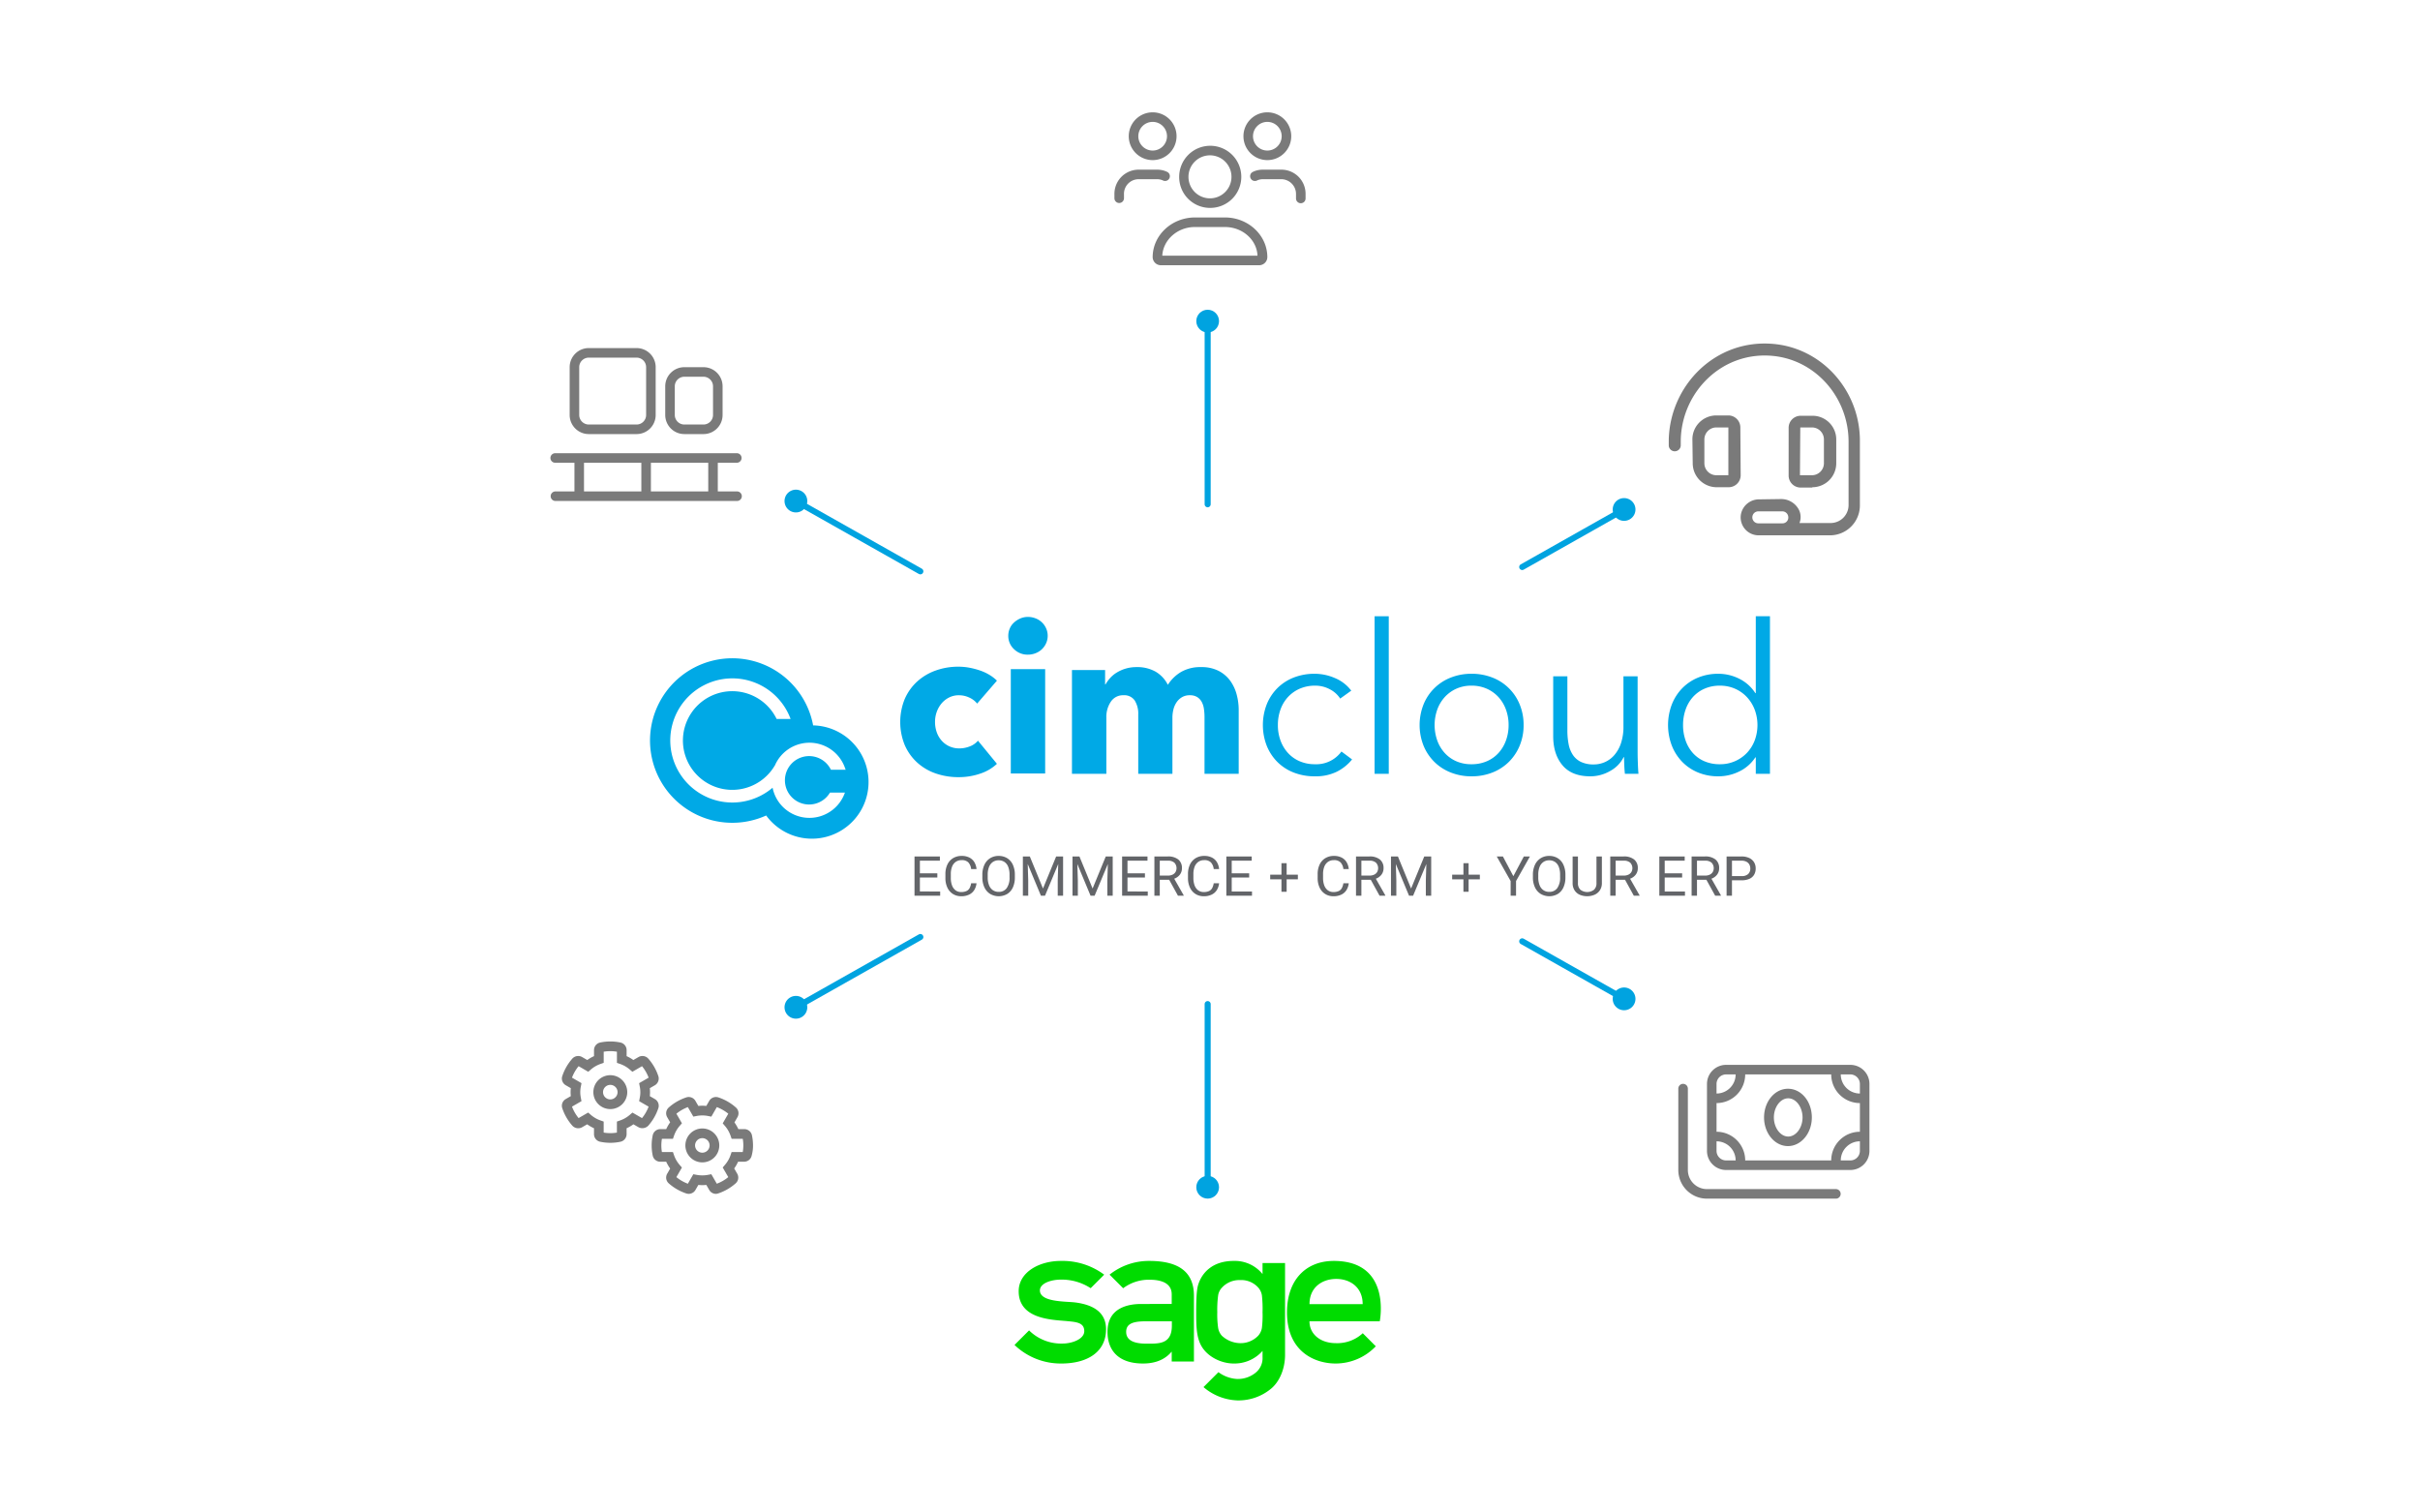 <svg xmlns="http://www.w3.org/2000/svg" viewBox="0 0 800 500"><defs><style>.cls-1{fill:none;stroke:#00a3e0;stroke-linecap:round;stroke-miterlimit:10;stroke-width:2px;}.cls-2{fill:#00a3e0;}.cls-3{fill:#7a7a7a;}.cls-4{fill:#00a9e6;}.cls-5{fill:#636569;}.cls-6{fill:#00dc00;}</style></defs><g id="landing_page_hero"><line class="cls-1" x1="399.226" y1="166.699" x2="399.226" y2="105.965"/><circle class="cls-2" cx="399.226" cy="106.153" r="3.76"/><line class="cls-1" x1="304.25" y1="188.871" x2="262.949" y2="165.547"/><path class="cls-2" d="M264.961,162.365a3.76,3.76,0,1,0,1.425,5.123A3.76,3.76,0,0,0,264.961,162.365Z"/><line class="cls-1" x1="503.211" y1="187.444" x2="537.051" y2="168.332"/><path class="cls-2" d="M538.737,171.698a3.76,3.76,0,1,0-5.123-1.425A3.76,3.76,0,0,0,538.737,171.698Z"/><line class="cls-1" x1="304.25" y1="309.76" x2="262.949" y2="333.086"/><path class="cls-2" d="M261.263,329.719a3.76,3.76,0,1,0,5.123,1.425A3.76,3.76,0,0,0,261.263,329.719Z"/><line class="cls-1" x1="503.211" y1="311.189" x2="537.051" y2="330.299"/><path class="cls-2" d="M535.039,333.481a3.76,3.76,0,1,0-1.425-5.123A3.76,3.76,0,0,0,535.039,333.481Z"/><path class="cls-3" d="M399.99,68.727a10.268,10.268,0,1,0-10.179-10.268A10.194,10.194,0,0,0,399.99,68.727Zm0-17.377a7.109,7.109,0,1,1-7.109,7.109A7.115,7.115,0,0,1,399.99,51.35Zm4.937,20.536h-9.853c-7.75,0-14.03,5.894-14.03,13.161a2.72,2.72,0,0,0,2.804,2.636h32.305a2.72,2.72,0,0,0,2.804-2.636C418.957,77.781,412.677,71.886,404.927,71.886ZM384.223,84.524c.298-5.273,5.054-9.478,10.772-9.478h9.932c5.803,0,10.554,4.205,10.772,9.478ZM418.957,52.93A7.899,7.899,0,1,0,411.058,45.031,7.899,7.899,0,0,0,418.957,52.93Zm0-12.638a4.739,4.739,0,1,1-4.739,4.739A4.744,4.744,0,0,1,418.957,40.292ZM381.043,52.93a7.899,7.899,0,1,0-7.899-7.899A7.899,7.899,0,0,0,381.043,52.93Zm0-12.638a4.739,4.739,0,1,1-4.739,4.739A4.744,4.744,0,0,1,381.043,40.292Zm42.761,15.797h-6.427a7.417,7.417,0,0,0-3.206.734,1.579,1.579,0,0,0,1.354,2.854,4.336,4.336,0,0,1,1.852-.429h6.425a4.889,4.889,0,0,1,4.633,5.006v1.313a1.58,1.58,0,1,0,3.159,0V64.254A7.994,7.994,0,0,0,423.804,56.089Zm-39.325,3.584a1.579,1.579,0,0,0,1.354-2.854,7.487,7.487,0,0,0-3.21-.73h-6.425a7.995,7.995,0,0,0-7.792,8.165v1.313a1.58,1.58,0,0,0,3.159,0V64.254a4.833,4.833,0,0,1,4.633-5.006h6.425A4.428,4.428,0,0,1,384.479,59.673Z"/><path class="cls-3" d="M575.322,141.303a3.975,3.975,0,0,0-3.963-3.968h-3.964a7.897,7.897,0,0,0-7.926,7.814l.108,7.992a7.921,7.921,0,0,0,7.927,7.926h3.963a3.97,3.97,0,0,0,3.963-3.963Zm-3.963,15.802h-3.963a3.97,3.97,0,0,1-3.963-3.963v-7.876a3.971,3.971,0,0,1,3.963-3.963l3.965,0Zm27.739,3.963a7.921,7.921,0,0,0,7.927-7.926l0-7.88a7.826,7.826,0,0,0-7.926-7.814h-3.851a3.975,3.975,0,0,0-3.963,3.968l-.001,15.802a3.971,3.971,0,0,0,3.963,3.963h3.851ZM595.136,141.303l3.851,0a3.97,3.97,0,0,1,3.963,3.963v7.876a3.971,3.971,0,0,1-3.963,3.963h-3.963Zm-8.78-27.599c-19.009-1.77-34.204,13.387-34.699,31.566l-.003,1.971a1.983,1.983,0,0,0,3.965.016l.01-1.991c.426-15.777,13.674-29.148,30.317-27.621,14.402,1.323,25.151,13.907,25.151,28.371v20.941a5.944,5.944,0,0,1-5.944,5.944H594.875a5.394,5.394,0,0,0-.283-4.544,6.608,6.608,0,0,0-5.897-3.382l-7.094.104a6.09,6.09,0,0,0-6.052,4.766,5.928,5.928,0,0,0,5.718,7.122l23.665,0a9.885,9.885,0,0,0,9.908-9.796V146.12C615.062,129.613,602.789,115.234,586.356,113.704Zm2.836,59.302h-7.926a1.981,1.981,0,0,1,0-3.963h7.927a1.975,1.975,0,0,1,1.981,1.981A1.908,1.908,0,0,1,589.192,173.005Z"/><path class="cls-3" d="M591.056,359.92c-4.362,0-7.899,4.244-7.899,9.478s3.537,9.478,7.899,9.478,7.899-4.244,7.899-9.478S595.509,359.92,591.056,359.92Zm.089,15.797c-2.569,0-4.739-2.894-4.739-6.319s2.17-6.319,4.739-6.319,4.739,2.894,4.739,6.319S593.712,375.717,591.145,375.717ZM606.942,393.094H564.29a6.318,6.318,0,0,1-6.319-6.319V359.92a1.58,1.58,0,1,0-3.159,0v26.855a9.478,9.478,0,0,0,9.478,9.478H606.942a1.58,1.58,0,0,0,0-3.159Zm4.739-41.072H570.609a6.318,6.318,0,0,0-6.319,6.319v22.116a6.318,6.318,0,0,0,6.319,6.319h41.072A6.318,6.318,0,0,0,618,380.457V358.341A6.322,6.322,0,0,0,611.681,352.022Zm-44.232,6.319a3.164,3.164,0,0,1,3.159-3.159h3.159A6.326,6.326,0,0,1,567.449,361.5Zm3.159,25.275a3.164,3.164,0,0,1-3.159-3.159V377.297a6.326,6.326,0,0,1,6.319,6.319Zm44.232-3.159a3.164,3.164,0,0,1-3.159,3.159h-3.159a6.326,6.326,0,0,1,6.319-6.319Zm0-6.319a9.488,9.488,0,0,0-9.478,9.478H576.928a9.488,9.488,0,0,0-9.478-9.478v-9.478a9.488,9.488,0,0,0,9.478-9.478h28.435a9.488,9.488,0,0,0,9.478,9.478Zm0-12.638a6.326,6.326,0,0,1-6.319-6.319h3.159a3.164,3.164,0,0,1,3.159,3.159Z"/><path class="cls-3" d="M226.232,143.5h6.319a6.318,6.318,0,0,0,6.319-6.319V127.703a6.318,6.318,0,0,0-6.319-6.319h-6.319a6.318,6.318,0,0,0-6.319,6.319v9.478A6.325,6.325,0,0,0,226.232,143.5Zm-3.159-15.797a3.164,3.164,0,0,1,3.159-3.159h6.319a3.164,3.164,0,0,1,3.159,3.159v9.478a3.164,3.164,0,0,1-3.159,3.159h-6.319a3.164,3.164,0,0,1-3.159-3.159ZM194.638,143.5h15.797a6.318,6.318,0,0,0,6.319-6.319v-15.797a6.318,6.318,0,0,0-6.319-6.319h-15.797a6.318,6.318,0,0,0-6.319,6.319v15.797A6.322,6.322,0,0,0,194.638,143.5Zm-3.159-22.116a3.164,3.164,0,0,1,3.159-3.159h15.797a3.164,3.164,0,0,1,3.159,3.159v15.797a3.164,3.164,0,0,1-3.159,3.159h-15.797a3.169,3.169,0,0,1-3.159-3.159Zm52.13,41.072h-6.319v-9.478h6.319a1.58,1.58,0,0,0,0-3.159h-60.029a1.58,1.58,0,1,0,0,3.159h6.319v9.478h-6.319a1.58,1.58,0,0,0,0,3.159h60.029a1.58,1.58,0,1,0,0-3.159Zm-31.594,0H193.058v-9.478h18.957Zm22.116,0H215.174v-9.478h18.957Z"/><path class="cls-3" d="M201.755,355.438a5.604,5.604,0,1,0,5.604,5.604A5.61,5.61,0,0,0,201.755,355.438Zm0,8.006a2.402,2.402,0,1,1,2.402-2.402A2.406,2.406,0,0,1,201.755,363.444ZM248.57,375.283a2.553,2.553,0,0,0-2.505-2.013h-1.988a13.052,13.052,0,0,0-1.285-2.225l.998-1.728a2.615,2.615,0,0,0,.346-1.288,2.546,2.546,0,0,0-.848-1.898,16.438,16.438,0,0,0-5.826-3.357,2.577,2.577,0,0,0-3.009,1.158l-.965,1.67a12.12,12.12,0,0,0-2.63-.001l-.962-1.666a2.556,2.556,0,0,0-3.006-1.16,16.535,16.535,0,0,0-5.825,3.354,2.564,2.564,0,0,0-.851,1.9,2.599,2.599,0,0,0,.345,1.288l.982,1.699a13.105,13.105,0,0,0-1.305,2.254h-1.951a2.555,2.555,0,0,0-2.504,2.015,16.142,16.142,0,0,0-.001,6.751,2.552,2.552,0,0,0,2.505,2.011h1.951a13.055,13.055,0,0,0,1.305,2.254l-.98,1.699a2.614,2.614,0,0,0-.346,1.288,2.527,2.527,0,0,0,.847,1.896,16.606,16.606,0,0,0,5.827,3.358,2.565,2.565,0,0,0,3.007-1.156l.965-1.671a11.738,11.738,0,0,0,2.63-.002l.966,1.674a2.554,2.554,0,0,0,2.135,1.28,2.442,2.442,0,0,0,.785-.127,16.603,16.603,0,0,0,5.829-3.357,2.512,2.512,0,0,0,.848-1.897,2.601,2.601,0,0,0-.346-1.288l-.998-1.728a13.021,13.021,0,0,0,1.285-2.226h1.988a2.554,2.554,0,0,0,2.504-2.014,12.188,12.188,0,0,0,.444-3.374A16.171,16.171,0,0,0,248.57,375.283Zm-3.032,5.554h-3.676l-.375,1.073a9.815,9.815,0,0,1-1.834,3.174l-.74.863,1.84,3.186a13.438,13.438,0,0,1-3.791,2.183l-1.812-3.143-1.118.213a10.105,10.105,0,0,1-3.717.003l-1.117-.213-1.809,3.14a13.386,13.386,0,0,1-3.791-2.183l1.828-3.164-.744-.863a9.834,9.834,0,0,1-1.853-3.196l-.375-1.073h-3.641a12.827,12.827,0,0,1,.004-4.367h3.641l.375-1.073a9.82,9.82,0,0,1,1.853-3.196l.744-.863-1.829-3.164a13.499,13.499,0,0,1,3.792-2.183l1.809,3.14,1.117-.213a9.937,9.937,0,0,1,3.711.003l1.123.219,1.813-3.149a13.471,13.471,0,0,1,3.792,2.183L238.916,371.36l.74.863a9.808,9.808,0,0,1,1.834,3.174l.375,1.073h3.676a13.097,13.097,0,0,1,.189,2.186A12.734,12.734,0,0,1,245.538,380.837Zm-29.062-17.513-1.661-.961a11.654,11.654,0,0,0,.073-1.298,12.095,12.095,0,0,0-.075-1.332l1.673-.966a2.573,2.573,0,0,0,1.15-3.009,16.514,16.514,0,0,0-3.363-5.836,2.6,2.6,0,0,0-3.172-.494l-1.731.998a12.913,12.913,0,0,0-2.225-1.285V347.151a2.566,2.566,0,0,0-2.014-2.505,16.187,16.187,0,0,0-6.757,0,2.568,2.568,0,0,0-2.007,2.505v1.989a12.774,12.774,0,0,0-2.227,1.285l-1.723-.995a2.617,2.617,0,0,0-3.191.497,16.632,16.632,0,0,0-3.356,5.826,2.559,2.559,0,0,0,1.159,3.006l1.67.966a12.1,12.1,0,0,0-.075,1.332,11.654,11.654,0,0,0,.073,1.298l-1.664.967a2.541,2.541,0,0,0-1.165,3.002,16.604,16.604,0,0,0,3.349,5.817,2.63,2.63,0,0,0,3.193.516l1.699-.982a12.956,12.956,0,0,0,2.254,1.304v1.951a2.567,2.567,0,0,0,2.016,2.505,16.177,16.177,0,0,0,6.756 0,2.568,2.568,0,0,0,2.006-2.505v-1.951a13,13,0,0,0,2.254-1.304l1.695.976a2.745,2.745,0,0,0,3.191-.493,16.637,16.637,0,0,0,3.358-5.826A2.553,2.553,0,0,0,216.476,363.324Zm-4.984-4.133a9.193,9.193,0,0,1,.002,3.719l-.212,1.115,3.135,1.81a13.416,13.416,0,0,1-2.183,3.787l-3.164-1.824-.861.741a9.871,9.871,0,0,1-3.197,1.851l-1.076.38v3.641a12.835,12.835,0,0,1-4.373,0v-3.641l-1.071-.38a9.813,9.813,0,0,1-3.192-1.851l-.86-.751-3.168,1.831a13.393,13.393,0,0,1-2.183-3.787l3.135-1.81-.208-1.118a9.193,9.193,0,0,1,.002-3.719l.213-1.117-3.141-1.817a13.514,13.514,0,0,1,2.182-3.791l3.188,1.842.862-.738a9.809,9.809,0,0,1,3.174-1.835l1.073-.375v-3.674a12.834,12.834,0,0,1,4.373,0v3.681l1.074.372a9.845,9.845,0,0,1,3.174,1.835l.862.738,3.188-1.842a13.561,13.561,0,0,1,2.182,3.791l-3.141,1.817Zm20.685,13.86a5.604,5.604,0,1,0,5.604,5.604A5.61,5.61,0,0,0,232.178,373.051Zm0,8.006a2.402,2.402,0,1,1,2.402-2.402A2.406,2.406,0,0,1,232.178,381.057Z"/><path class="cls-4" d="M323.02,232.591a6.877,6.877,0,0,0-2.619-1.998,8.034,8.034,0,0,0-3.376-.758,7.139,7.139,0,0,0-3.238.724,7.874,7.874,0,0,0-2.48,1.929,9.079,9.079,0,0,0-1.619,2.791,9.652,9.652,0,0,0-.585,3.376,10.188,10.188,0,0,0,.551,3.376,8.227,8.227,0,0,0,1.619,2.791,7.686,7.686,0,0,0,2.549,1.894,7.817,7.817,0,0,0,3.341.689,9.355,9.355,0,0,0,3.411-.655,6.526,6.526,0,0,0,2.721-1.894l6.27,7.648a14.72,14.72,0,0,1-5.512,3.238,21.706,21.706,0,0,1-7.166,1.172,22.718,22.718,0,0,1-7.589-1.24,17.617,17.617,0,0,1-6.123-3.618,16.959,16.959,0,0,1-4.09-5.753,20.198,20.198,0,0,1,0-15.227,16.988,16.988,0,0,1,4.09-5.754,18.059,18.059,0,0,1,6.123-3.651,21.943,21.943,0,0,1,7.521-1.275,19.894,19.894,0,0,1,3.686.344,24.905,24.905,0,0,1,3.514.93,16.056,16.056,0,0,1,3.1,1.447,13.068,13.068,0,0,1,2.446,1.895Z"/><path class="cls-4" d="M398.188,255.81V237.07a18.327,18.327,0,0,0-.207-2.791,6.672,6.672,0,0,0-.757-2.308,4.37,4.37,0,0,0-1.482-1.55,4.542,4.542,0,0,0-2.446-.586,4.924,4.924,0,0,0-2.515.62,5.592,5.592,0,0,0-1.792,1.654,7.228,7.228,0,0,0-1.068,2.377,11.151,11.151,0,0,0-.344,2.791v18.534H376.278V236.243a8.227,8.227,0,0,0-1.171-4.685,4.18,4.18,0,0,0-3.72-1.723,4.784,4.784,0,0,0-4.169,2.136,8.963,8.963,0,0,0-1.481,5.237v18.603H354.368V221.498h10.955v4.754h.138a12.021,12.021,0,0,1,1.55-2.136,9.835,9.835,0,0,1,2.239-1.826,12.547,12.547,0,0,1,2.928-1.275,12.408,12.408,0,0,1,3.548-.482,12.268,12.268,0,0,1,6.305,1.516,10.396,10.396,0,0,1,4.031,4.341,13.064,13.064,0,0,1,4.409-4.272,12.679,12.679,0,0,1,6.546-1.585,12.357,12.357,0,0,1,5.891,1.275,10.971,10.971,0,0,1,3.824,3.307A13.754,13.754,0,0,1,408.833,229.663a19.572,19.572,0,0,1,.654,4.926v21.221Z"/><path class="cls-4" d="M443.042,230.938a8.914,8.914,0,0,0-3.411-3.066,10.099,10.099,0,0,0-4.857-1.206,12.556,12.556,0,0,0-5.099.999,11.528,11.528,0,0,0-3.893,2.756,12.09,12.09,0,0,0-2.48,4.134,14.928,14.928,0,0,0-.861,5.133,14.632,14.632,0,0,0,.861,5.098,12.441,12.441,0,0,0,2.446,4.099,11.153,11.153,0,0,0,3.858,2.756,12.535,12.535,0,0,0,5.099 1,10.281,10.281,0,0,0,8.75-4.204l3.514,2.619a15.345,15.345,0,0,1-5.064,4.065,15.811,15.811,0,0,1-7.2,1.516,18.86,18.86,0,0,1-7.097-1.275,15.698,15.698,0,0,1-5.409-3.548,16.059,16.059,0,0,1-3.479-5.375,19,19,0,0,1,0-13.504,16.052,16.052,0,0,1,3.479-5.374,15.721,15.721,0,0,1,5.409-3.549,18.87,18.87,0,0,1,7.097-1.275,16.832,16.832,0,0,1,6.58,1.413,12.895,12.895,0,0,1,5.409,4.169Z"/><path class="cls-4" d="M459.095,255.81h-4.685V203.722h4.685Z"/><path class="cls-4" d="M503.673,239.688a17.592,17.592,0,0,1-1.274,6.752,16.247,16.247,0,0,1-3.548,5.375,16.079,16.079,0,0,1-5.444,3.548,18.481,18.481,0,0,1-6.959,1.275,18.28,18.28,0,0,1-6.889-1.275,16.069,16.069,0,0,1-5.444-3.548,16.232,16.232,0,0,1-3.548-5.375,18.526,18.526,0,0,1,0-13.504,15.904,15.904,0,0,1,8.992-8.923,18.289,18.289,0,0,1,6.889-1.275,18.49,18.49,0,0,1,6.959,1.275,15.904,15.904,0,0,1,8.992,8.923A17.598,17.598,0,0,1,503.673,239.688Zm-4.961,0a14.77,14.77,0,0,0-.861-5.064,12.413,12.413,0,0,0-2.446-4.134A11.581,11.581,0,0,0,491.547,227.699a12.191,12.191,0,0,0-5.099-1.033,11.947,11.947,0,0,0-5.064,1.033,11.658,11.658,0,0,0-3.824,2.791,12.379,12.379,0,0,0-2.446,4.134,15.32,15.32,0,0,0,0,10.128,12.374,12.374,0,0,0,2.446,4.134,11.228,11.228,0,0,0,3.824,2.756,12.286,12.286,0,0,0,5.064 1,12.538,12.538,0,0,0,5.099-1,11.162,11.162,0,0,0,3.858-2.756,12.408,12.408,0,0,0,2.446-4.134A14.768,14.768,0,0,0,498.712,239.688Z"/><path class="cls-4" d="M537.158,255.81q-.14-1.308-.207-2.893-.071-1.585-.069-2.619h-.138a10.608,10.608,0,0,1-4.478,4.582,13.074,13.074,0,0,1-6.546,1.757q-6.133,0-9.197-3.652-3.068-3.651-3.067-9.645V223.565h4.686v17.845a23.611,23.611,0,0,0,.413,4.616,9.649,9.649,0,0,0,1.413,3.548,6.736,6.736,0,0,0,2.687,2.309,9.617,9.617,0,0,0,4.238.826,9.031,9.031,0,0,0,3.617-.758,8.882,8.882,0,0,0,3.135-2.308,11.553,11.553,0,0,0,2.205-3.927,17.115,17.115,0,0,0,.827-5.616V223.565h4.685v25.148q0,1.31.069,3.377.068,2.066.207,3.72Z"/><path class="cls-4" d="M580.288,250.368a13.224,13.224,0,0,1-5.374,4.685,15.625,15.625,0,0,1-6.821,1.585,17.298,17.298,0,0,1-6.855-1.309,15.608,15.608,0,0,1-5.236-3.583,16.173,16.173,0,0,1-3.377-5.375,19.134,19.134,0,0,1,0-13.366,16.176,16.176,0,0,1,3.377-5.374,15.614,15.614,0,0,1,5.236-3.583,17.298,17.298,0,0,1,6.855-1.309,15.349,15.349,0,0,1,6.821,1.619,13.318,13.318,0,0,1,5.374,4.789h.138V203.722h4.685v52.088h-4.685v-5.443Zm-23.908-10.68a15.326,15.326,0,0,0,.826,5.064,12.274,12.274,0,0,0,2.377,4.134,10.822,10.822,0,0,0,3.825,2.756,12.714,12.714,0,0,0,5.167 1,12.171,12.171,0,0,0,8.889-3.72,12.349,12.349,0,0,0,2.584-4.1,14.625,14.625,0,0,0,0-10.266,12.738,12.738,0,0,0-2.584-4.134,11.913,11.913,0,0,0-3.928-2.756,12.208,12.208,0,0,0-4.961-.999,12.361,12.361,0,0,0-5.167,1.033,11.219,11.219,0,0,0-3.825,2.791,12.278,12.278,0,0,0-2.377,4.134A15.329,15.329,0,0,0,556.381,239.688Z"/><path class="cls-4" d="M346.342,210.18a5.872,5.872,0,0,1-.519,2.46,6.218,6.218,0,0,1-3.465,3.292,6.743,6.743,0,0,1-2.529.484,6.364,6.364,0,0,1-4.642-1.835,5.947,5.947,0,0,1-1.871-4.4,6.05,6.05,0,0,1,.485-2.39,5.649,5.649,0,0,1,1.386-1.975,7.482,7.482,0,0,1,2.079-1.351,6.282,6.282,0,0,1,2.564-.52,6.774,6.774,0,0,1,2.529.485,6.22,6.22,0,0,1,3.465,3.291A5.88,5.88,0,0,1,346.342,210.18Zm-12.195,45.523V221.197h11.363v34.506Z"/><path class="cls-4" d="M268.806,239.8A27.193,27.193,0,1,0,253.279,269.586a18.73,18.73,0,1,0,15.527-29.786Zm-1.325,26.155a8.005,8.005,0,0,0,6.887-3.933h4.956l-.388.942a12.417,12.417,0,0,1-23.535-2.557,20.522,20.522,0,1,1,5.955-22.725h-4.614a16.309,16.309,0,1,0-.631,15.416h.032a12.444,12.444,0,0,1,23.105.519l.309.845-4.879-.007a8.002,8.002,0,1,0-7.196,11.5Z"/><path class="cls-5" d="M310.799,294.71v1.39h-8.481V283.128h8.389v1.399h-6.611v4.178h5.767v1.39h-5.767v4.615Z"/><path class="cls-5" d="M322.076,294.215a4.085,4.085,0,0,1-1.682,1.515,5.822,5.822,0,0,1-2.645.548,5.022,5.022,0,0,1-2.732-.744,4.927,4.927,0,0,1-1.834-2.107,7.238,7.238,0,0,1-.651-3.154V288.963a7.22,7.22,0,0,1,.655-3.162,4.875,4.875,0,0,1,1.875-2.107,5.364,5.364,0,0,1,2.851-.744,5.504,5.504,0,0,1,2.531.539,4.024,4.024,0,0,1,1.646,1.515,5.45,5.45,0,0,1,.729,2.285h-1.779a3.861,3.861,0,0,0-.935-2.196,2.932,2.932,0,0,0-2.191-.744,3.329,3.329,0,0,0-1.971.57,3.457,3.457,0,0,0-1.215,1.604,6.574,6.574,0,0,0-.408,2.423v1.327a6.932,6.932,0,0,0,.376,2.361,3.586,3.586,0,0,0,1.146,1.648,2.987,2.987,0,0,0,1.907.606,3.986,3.986,0,0,0,1.765-.334,2.272,2.272,0,0,0,1.017-.966,5.173,5.173,0,0,0,.509-1.604h1.779A5.38,5.38,0,0,1,322.076,294.215Z"/><path class="cls-5" d="M334.835,293.365a4.912,4.912,0,0,1-1.866,2.161,5.633,5.633,0,0,1-5.634-.005,5.073,5.073,0,0,1-1.907-2.169,7.544,7.544,0,0,1-.683-3.319v-.829a7.613,7.613,0,0,1,.679-3.323,5.051,5.051,0,0,1,1.898-2.174,5.191,5.191,0,0,1,2.796-.757,5.253,5.253,0,0,1,2.837.757,4.953,4.953,0,0,1,1.875,2.169,7.791,7.791,0,0,1,.66,3.327v.829A7.832,7.832,0,0,1,334.835,293.365Zm-1.531-6.784a3.427,3.427,0,0,0-1.238-1.626,3.38,3.38,0,0,0-1.948-.552,3.301,3.301,0,0,0-1.907.557,3.524,3.524,0,0,0-1.256,1.63,6.849,6.849,0,0,0-.44,2.597v.846a6.841,6.841,0,0,0,.445,2.61,3.55,3.55,0,0,0,1.261,1.635,3.318,3.318,0,0,0,1.916.557,3.134,3.134,0,0,0,2.659-1.238,5.829,5.829,0,0,0,.935-3.564V289.186A7.067,7.067,0,0,0,333.303,286.581Z"/><path class="cls-5" d="M351.435,296.1h-1.77v-5.069l.165-5.408-4.373,10.477h-1.348l-4.365-10.468.165,5.399v5.069H338.14V283.128h2.292l4.355,10.602,4.355-10.602h2.292Z"/><path class="cls-5" d="M367.838,296.1h-1.77v-5.069l.165-5.408-4.373,10.477h-1.348l-4.365-10.468.165,5.399v5.069h-1.77V283.128H356.835l4.355,10.602,4.355-10.602h2.292Z"/><path class="cls-5" d="M379.427,294.71v1.39H370.946V283.128h8.389v1.399h-6.611v4.178h5.767v1.39h-5.767v4.615Z"/><path class="cls-5" d="M391.31,295.993v.107h-1.907l-2.897-5.257h-3.108v5.257h-1.779V283.128h4.419a5.319,5.319,0,0,1,3.475,1.002,3.541,3.541,0,0,1,1.21,2.891,3.429,3.429,0,0,1-.674,2.107,4.062,4.062,0,0,1-1.875,1.359Zm-5.226-6.539a3.457,3.457,0,0,0,1.558-.321,2.256,2.256,0,0,0,.968-.873,2.634,2.634,0,0,0-.39-3.073,3.13,3.13,0,0,0-2.182-.659h-2.641v4.927Z"/><path class="cls-5" d="M402.267,294.215a4.085,4.085,0,0,1-1.682,1.515,5.822,5.822,0,0,1-2.645.548,5.022,5.022,0,0,1-2.732-.744,4.927,4.927,0,0,1-1.834-2.107,7.238,7.238,0,0,1-.651-3.154V288.963a7.22,7.22,0,0,1,.655-3.162,4.875,4.875,0,0,1,1.875-2.107,5.364,5.364,0,0,1,2.851-.744,5.504,5.504,0,0,1,2.531.539,4.024,4.024,0,0,1,1.646,1.515,5.45,5.45,0,0,1,.729,2.285h-1.779a3.861,3.861,0,0,0-.935-2.196,2.932,2.932,0,0,0-2.191-.744,3.329,3.329,0,0,0-1.971.57,3.457,3.457,0,0,0-1.215,1.604,6.574,6.574,0,0,0-.408,2.423v1.327a6.932,6.932,0,0,0,.376,2.361,3.586,3.586,0,0,0,1.146,1.648,2.987,2.987,0,0,0,1.907.606,3.986,3.986,0,0,0,1.765-.334,2.272,2.272,0,0,0,1.017-.966,5.173,5.173,0,0,0,.509-1.604h1.779A5.38,5.38,0,0,1,402.267,294.215Z"/><path class="cls-5" d="M413.884,294.71v1.39h-8.481V283.128h8.389v1.399H407.181v4.178h5.767v1.39H407.181v4.615Z"/><path class="cls-5" d="M429.049,290.692h-3.713v4.107H423.621v-4.107h-3.722V289.15h3.722v-3.795h1.715v3.795h3.713Z"/><path class="cls-5" d="M445.131,294.215a4.085,4.085,0,0,1-1.682,1.515,5.822,5.822,0,0,1-2.645.548,5.022,5.022,0,0,1-2.732-.744,4.927,4.927,0,0,1-1.834-2.107,7.238,7.238,0,0,1-.651-3.154V288.963a7.22,7.22,0,0,1,.655-3.162,4.875,4.875,0,0,1,1.875-2.107,5.364,5.364,0,0,1,2.851-.744,5.504,5.504,0,0,1,2.531.539,4.024,4.024,0,0,1,1.646,1.515,5.45,5.45,0,0,1,.729,2.285h-1.779a3.861,3.861,0,0,0-.935-2.196,2.932,2.932,0,0,0-2.191-.744,3.329,3.329,0,0,0-1.971.57,3.457,3.457,0,0,0-1.215,1.604,6.574,6.574,0,0,0-.408,2.423v1.327a6.932,6.932,0,0,0,.376,2.361,3.586,3.586,0,0,0,1.146,1.648,2.987,2.987,0,0,0,1.907.606,3.986,3.986,0,0,0,1.765-.334,2.272,2.272,0,0,0,1.017-.966,5.173,5.173,0,0,0,.509-1.604h1.779A5.38,5.38,0,0,1,445.131,294.215Z"/><path class="cls-5" d="M457.958,295.993v.107h-1.907l-2.897-5.257h-3.108v5.257h-1.779V283.128h4.419a5.319,5.319,0,0,1,3.475,1.002,3.541,3.541,0,0,1,1.21,2.891,3.429,3.429,0,0,1-.674,2.107,4.062,4.062,0,0,1-1.875,1.359Zm-5.226-6.539a3.457,3.457,0,0,0,1.558-.321,2.256,2.256,0,0,0,.968-.873,2.634,2.634,0,0,0-.39-3.073,3.13,3.13,0,0,0-2.182-.659h-2.641v4.927Z"/><path class="cls-5" d="M473.123,296.1h-1.77v-5.069l.165-5.408-4.373,10.477H465.797l-4.365-10.468.165,5.399v5.069h-1.77V283.128h2.292l4.355,10.602,4.355-10.602h2.292Z"/><path class="cls-5" d="M489.205,290.692h-3.713v4.107h-1.715v-4.107h-3.722V289.15h3.722v-3.795h1.715v3.795h3.713Z"/><path class="cls-5" d="M503.747,283.128h2.017l-4.593,8.125v4.847h-1.788V291.253l-4.594-8.125h2.036l3.456,6.521Z"/><path class="cls-5" d="M516.836,293.365a4.912,4.912,0,0,1-1.866,2.161,5.633,5.633,0,0,1-5.634-.005,5.073,5.073,0,0,1-1.907-2.169,7.544,7.544,0,0,1-.683-3.319v-.829a7.613,7.613,0,0,1,.679-3.323,5.051,5.051,0,0,1,1.898-2.174,5.191,5.191,0,0,1,2.796-.757,5.253,5.253,0,0,1,2.837.757,4.953,4.953,0,0,1,1.875,2.169,7.791,7.791,0,0,1,.66,3.327v.829A7.832,7.832,0,0,1,516.836,293.365Zm-1.531-6.784a3.427,3.427,0,0,0-1.238-1.626,3.38,3.38,0,0,0-1.948-.552,3.301,3.301,0,0,0-1.907.557,3.524,3.524,0,0,0-1.256,1.63,6.848,6.848,0,0,0-.44,2.597v.846a6.841,6.841,0,0,0,.445,2.61,3.55,3.55,0,0,0,1.261,1.635,3.318,3.318,0,0,0,1.916.557,3.134,3.134,0,0,0,2.659-1.238,5.829,5.829,0,0,0,.935-3.564V289.186A7.067,7.067,0,0,0,515.305,286.581Z"/><path class="cls-5" d="M529.548,291.903a4.24,4.24,0,0,1-.655,2.397,4.053,4.053,0,0,1-1.76,1.483,6.351,6.351,0,0,1-4.915,0,3.905,3.905,0,0,1-1.715-1.479,4.373,4.373,0,0,1-.628-2.401V283.128h1.76v8.775a2.88,2.88,0,0,0,.82,2.232,3.722,3.722,0,0,0,4.488,0,2.889,2.889,0,0,0,.816-2.232V283.128h1.788Z"/><path class="cls-5" d="M542.009,295.993v.107h-1.907l-2.897-5.257h-3.108v5.257h-1.779V283.128h4.419a5.319,5.319,0,0,1,3.475,1.002,3.541,3.541,0,0,1,1.21,2.891,3.429,3.429,0,0,1-.674,2.107,4.062,4.062,0,0,1-1.875,1.359Zm-5.226-6.539a3.457,3.457,0,0,0,1.558-.321,2.256,2.256,0,0,0,.968-.873,2.634,2.634,0,0,0-.39-3.073,3.13,3.13,0,0,0-2.182-.659h-2.641v4.927Z"/><path class="cls-5" d="M557.018,294.71v1.39h-8.481V283.128h8.389v1.399h-6.611v4.178H556.083v1.39h-5.767v4.615Z"/><path class="cls-5" d="M568.901,295.993v.107H566.994l-2.897-5.257h-3.108v5.257h-1.779V283.128h4.419a5.319,5.319,0,0,1,3.475,1.002,3.541,3.541,0,0,1,1.21,2.891,3.429,3.429,0,0,1-.674,2.107,4.062,4.062,0,0,1-1.875,1.359Zm-5.226-6.539a3.457,3.457,0,0,0,1.558-.321,2.256,2.256,0,0,0,.968-.873,2.634,2.634,0,0,0-.39-3.073,3.13,3.13,0,0,0-2.182-.659h-2.641v4.927Z"/><path class="cls-5" d="M578.24,283.631a3.669,3.669,0,0,1,1.604,1.394,3.864,3.864,0,0,1,.546,2.058,3.994,3.994,0,0,1-.541,2.129,3.403,3.403,0,0,1-1.591,1.341,6.365,6.365,0,0,1-2.553.459h-3.154v5.087h-1.779V283.128h4.933A5.865,5.865,0,0,1,578.24,283.631Zm-.339,5.314a2.425,2.425,0,0,0,.711-1.844,2.723,2.723,0,0,0-.307-1.287,2.256,2.256,0,0,0-.963-.936,3.432,3.432,0,0,0-1.636-.352h-3.154v5.096h3.154A3.087,3.087,0,0,0,577.901,288.945Z"/></g><g id="sage100"><line class="cls-1" x1="399.226" y1="331.933" x2="399.226" y2="392.668"/><circle class="cls-2" cx="399.226" cy="392.48" r="3.76"/><path class="cls-6" d="M432.893,431.122c0-5.618,4.257-8.334,8.848-8.334,4.59,0,8.729,2.762,8.729,8.334ZM440.929,416.84c-9.355,0-15.478,6.418-15.478,17.004,0,13.14,9.366,16.909,16.055,16.909a18.381,18.381,0,0,0,13.303-5.695l-4.31-4.321a12.372,12.372,0,0,1-8.888,3.283c-5.213,0-8.728-3.05-8.728-7.223h23.236S460.175,416.84,440.929,416.84"/><path class="cls-6" d="M355.355,430.556c-2.973-.371-11.584-.037-11.584-3.96,0-2.327,3.609-3.578,6.938-3.578a17.569,17.569,0,0,1,9.842,2.833l4.468-4.468A22.986,22.986,0,0,0,350.709,416.84c-7.346,0-13.955,3.841-13.955,10,0,9.451,11.404,9.448,16.166,9.913,2.884.282,5.518.48,5.518,3.308,0,2.629-4.028,4.091-7.146,4.091a15.105,15.105,0,0,1-11.106-4.347l-4.808,4.813a22.046,22.046,0,0,0,15.501,6.134c8.524,0,14.755-3.762,14.755-11.33,0-5.017-3.372-8.004-10.279-8.867"/><path class="cls-6" d="M387.391,438.241c0,6.281-4.476,5.942-8.474,5.942-4.046,0-6.63-1.078-6.63-3.893,0-2.624,2.105-3.494,6.453-3.494h8.651ZM379.912,416.84a20.863,20.863,0,0,0-13.112,4.536l4.493,4.493a14.133,14.133,0,0,1,8.676-2.814c5.677,0,7.373,2.264,7.373,4.824v3.189l-10.121.006c-3.741,0-11.102.942-11.102,9.178,0,6.049,3.47,10.501,11.752,10.501,4.158,0,7.302-1.347,9.471-3.945v3.283h7.347V428.366c0-7.597-4.659-11.526-14.776-11.526"/><path class="cls-6" d="M417.369,433.778a33.517,33.517,0,0,1-.217,5.232,5.096,5.096,0,0,1-1.23,2.561,8.023,8.023,0,0,1-5.998,2.449,9.175,9.175,0,0,1-5.999-2.449,5.098,5.098,0,0,1-1.229-2.561,30.979,30.979,0,0,1-.29-5.232,36.329,36.329,0,0,1,.29-5.594,4.801,4.801,0,0,1,1.215-2.475,7.769,7.769,0,0,1,6.013-2.535,7.512,7.512,0,0,1,5.998,2.449,5.096,5.096,0,0,1,1.23,2.561,39.17,39.17,0,0,1,.217,5.594m0-16.241v3.646a11.771,11.771,0,0,0-9.567-4.343c-6.965,0-10.551,3.906-11.765,8.064-.451,1.545-.606,4.497-.606,8.859,0,4.11.038,7.848,1.467,10.722,1.999,4.022,6.851,6.267,10.904,6.267a12.391,12.391,0,0,0,9.567-4.164v2.04a6.17,6.17,0,0,1-2.356,5.217,9.271,9.271,0,0,1-6.142,2.013,11.399,11.399,0,0,1-6.081-2.246l-4.937,4.937a18.113,18.113,0,0,0,11.158,4.397,16.826,16.826,0,0,0,10.984-3.716c2.955-2.323,4.817-6.691,4.817-11.324V417.537Z"/></g></svg>